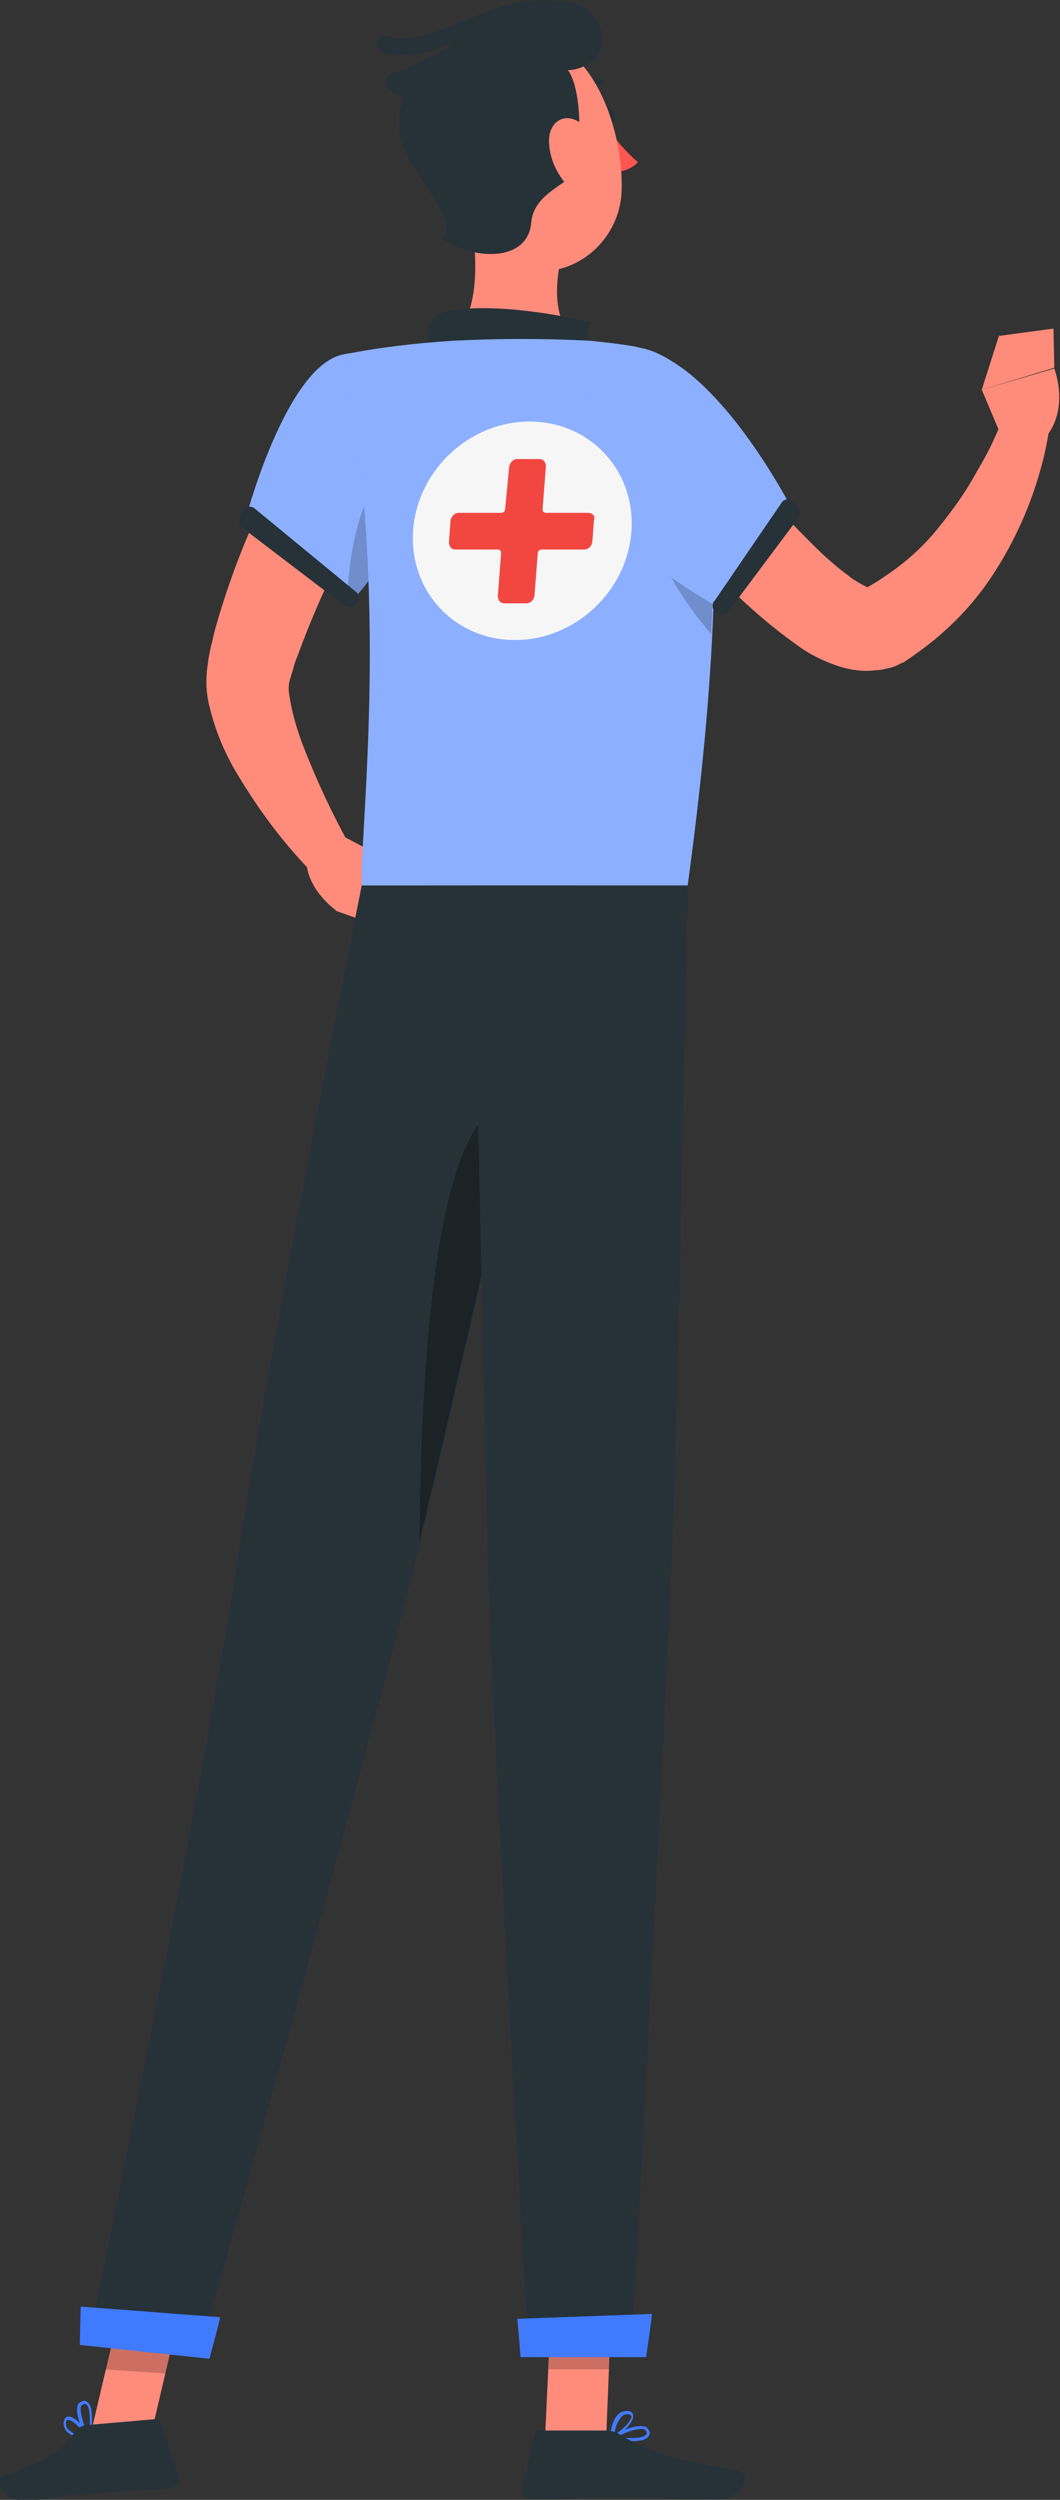 <?xml version="1.0" encoding="UTF-8"?> <!-- Generator: Adobe Illustrator 21.1.0, SVG Export Plug-In . SVG Version: 6.00 Build 0) --> <svg xmlns="http://www.w3.org/2000/svg" xmlns:xlink="http://www.w3.org/1999/xlink" id="Character" x="0px" y="0px" viewBox="0 0 130.1 306.6" style="enable-background:new 0 0 130.1 306.6;" xml:space="preserve"><rect x="0" y="0" width="130.1" height="306.6" fill="#333333" stroke="none"/> <style type="text/css"> .st0{fill:#FF8B7B;} .st1{fill:#263238;} .st2{fill:#FF5652;} .st3{fill:#407BFF;} .st4{opacity:0.4;fill:#FFFFFF;enable-background:new ;} .st5{opacity:0.2;enable-background:new ;} .st6{opacity:0.3;enable-background:new ;} .st7{fill:#F7F6F7;} .st8{fill:#F24741;} </style> <title>3499478-1</title> <path class="st0" d="M48.8,55c-2.3,4-4.6,8.3-6.7,12.6c-2.1,4.2-4,8.5-5.6,12.9C36.3,81,36.1,81.5,36,82l-0.4,1.3 c-0.2,0.6-0.2,1.3-0.1,1.9c0.3,2.1,0.9,4.1,1.6,6c1.7,4.4,3.7,8.7,6,12.8l-4.5,3.3c-3.7-3.7-6.8-7.9-9.5-12.4 c-1.5-2.5-2.6-5.1-3.3-7.9c-0.5-1.8-0.6-3.6-0.3-5.5l0.1-0.8l0.1-0.5l0.2-1c0.2-0.6,0.3-1.3,0.5-2c1.4-5,3.2-9.9,5.4-14.6 c1.1-2.3,2.2-4.6,3.4-6.9s2.4-4.4,3.8-6.7L48.8,55z"></path> <path class="st0" d="M42,102.5l4.9,2.6l-5.6,6.6c0,0-3.5-2.4-3.7-6L42,102.5z"></path> <polygon class="st0" points="53.4,109.1 47.4,113.9 41.2,111.7 46.8,105.1 "></polygon> <ellipse transform="matrix(0.98 -0.199 0.199 0.98 -1.324 15.158)" class="st1" cx="74.7" cy="14.2" rx="0.7" ry="1.1"></ellipse> <path class="st2" d="M74.4,15.4c1.1,1.7,2.4,3.2,3.9,4.5c-0.7,0.7-1.7,1.2-2.7,1.1L74.4,15.4z"></path> <path class="st0" d="M123.2,54.2l-2.7-6.4l8.9-2.6c0,0,2.2,5.6-1.8,9.2L123.2,54.2z"></path> <polygon class="st0" points="122.6,41.2 129.3,40.3 129.4,45.1 120.5,47.8 "></polygon> <path class="st1" d="M71.1,11.5c-0.2,0-0.4-0.1-0.4-0.3c0-0.1,0-0.2,0.1-0.3c0.8-0.9,1.9-1.3,3-1.2c0.2,0,0.3,0.2,0.3,0.4 c0,0.2-0.2,0.3-0.4,0.3l0,0c-0.9-0.1-1.8,0.3-2.4,1C71.3,11.5,71.2,11.5,71.1,11.5z"></path> <path class="st0" d="M57.5,25.1c1.1,5.5,1.7,13.1-2.1,16.7c0,0,1.5,5.6,11.7,5.6c11.2,0,5.4-4.9,5.4-4.9c-4.6-1.4-4.6-6.7-3.6-11 L57.5,25.1z"></path> <path class="st1" d="M53.3,45.5c-1-1.4-1-5.9,0.1-6.7c1.7-1.3,9.1-1.6,19,0.7c-1.1,4.3,1.2,6.6,1.2,6.6L53.3,45.5z"></path> <path class="st3" d="M77.4,299.4c1,0,1.9-0.1,2.2-0.6c0.2-0.2,0.2-0.5,0-0.8c-0.1-0.2-0.3-0.4-0.6-0.4c-1.3-0.3-3.9,1.1-4,1.2 c-0.1,0.1-0.1,0.2-0.1,0.2c0,0,0.1,0.1,0.1,0.1C75.9,299.3,76.6,299.4,77.4,299.4z M78.6,297.9c0.1,0,0.2,0,0.3,0 c0.1,0,0.3,0.1,0.4,0.3c0.1,0.2,0.1,0.3,0,0.4c-0.4,0.5-2.2,0.5-3.6,0.3C76.6,298.4,77.6,298,78.6,297.9L78.6,297.9z"></path> <path class="st3" d="M75.1,299.1L75.1,299.1c1-0.4,2.8-2,2.6-2.9c0-0.2-0.2-0.5-0.7-0.5c-0.4,0-0.7,0.1-1,0.3 c-1,0.8-1.1,2.8-1.2,2.9c0,0.1,0,0.1,0.1,0.2C75.1,299.1,75.1,299.1,75.1,299.1z M77,296.1h0.1c0.3,0,0.3,0.2,0.4,0.2 c0.1,0.5-1.1,1.8-2.1,2.3c0.1-0.9,0.4-1.7,1-2.3C76.5,296.2,76.7,296.1,77,296.1L77,296.1z"></path> <polygon class="st0" points="66.9,299 74.4,299 75.1,281.6 67.7,281.6 "></polygon> <path class="st1" d="M74.4,298.1h-8.2c-0.3,0-0.6,0.2-0.6,0.5l-1.5,6.6c-0.1,0.6,0.2,1.2,0.8,1.3c0.1,0,0.2,0,0.3,0 c2.9,0,7.2-0.2,10.9-0.2c4.3,0,7.1,0.2,12.1,0.2c3.1,0,3.9-3.1,2.6-3.4c-5.9-1.3-9.6-1.4-14.7-4.5C75.6,298.3,75,298.1,74.4,298.1z"></path> <path class="st3" d="M42,43.5c-7,1.6-11.9,20.3-11.9,20.3l13.1,9.9c3.6-3.9,6.2-8.7,7.5-13.8C53.2,50.5,49.2,41.8,42,43.5z"></path> <path class="st4" d="M42,43.5c-7,1.6-11.9,20.3-11.9,20.3l13.1,9.9c3.6-3.9,6.2-8.7,7.5-13.8C53.2,50.5,49.2,41.8,42,43.5z"></path> <path class="st0" d="M83.3,48.9c4,4.4,7.9,8.8,11.8,13.1c2,2.1,4,4.2,5.9,6c1,0.9,1.9,1.7,3,2.5c0.7,0.6,1.6,1.1,2.4,1.5 c0.2,0.1,0.3,0.1,0.1,0.1c-0.1,0-0.3,0.1-0.4,0.1H106l0,0h0.1l0.4-0.2c1.1-0.6,2.1-1.3,3.1-2c2.1-1.5,4-3.3,5.6-5.3 c1.7-2.1,3.3-4.3,4.6-6.7c0.7-1.2,1.4-2.4,2-3.7s1.2-2.6,1.6-3.8l5.5,1.2c-0.2,1.6-0.5,3.2-0.9,4.8c-1.2,4.7-3.1,9.2-5.7,13.3 c-1.8,2.9-4,5.5-6.5,7.7c-1.3,1.2-2.7,2.2-4.1,3.2l-0.6,0.4l-0.1,0.1l-0.3,0.1l-0.6,0.3c-0.4,0.2-0.8,0.3-1.3,0.4 c-0.4,0.1-0.8,0.2-1.3,0.2c-1.5,0.2-2.9,0-4.3-0.4c-1.9-0.6-3.8-1.5-5.4-2.7c-1.4-1-2.7-2-4-3.1c-2.5-2.1-4.7-4.3-6.9-6.4 c-4.3-4.4-8.3-8.9-12.2-13.4L83.3,48.9z"></path> <path class="st5" d="M48,56.7c-3.8,3.8-5.1,10.6-5.4,16.6l0.6,0.5c3.7-3.9,6.2-8.7,7.5-13.8c0.1-0.6,0.3-1.1,0.4-1.7L48,56.7z"></path> <path class="st1" d="M29.7,62.8l-0.3,0.7c-0.2,0.4,0,0.9,0.3,1.2l12.6,9.6c0.4,0.3,1.1,0.3,1.4-0.2l0.1-0.1c0.4-0.4,0.3-1.1-0.1-1.4 c0,0,0,0,0,0L31.3,62.4c-0.4-0.4-1.1-0.3-1.4,0.1C29.8,62.6,29.7,62.7,29.7,62.8z"></path> <path class="st3" d="M86.4,51c1.5,8.1,2.5,24.7-2,57.6h-40c-0.3-6.1,3.6-36.1-2.3-65.1c4.4-0.9,8.9-1.4,13.4-1.7 c5.7-0.3,11.3-0.3,17,0c1.9,0.2,3.7,0.4,5.4,0.7C82.1,43.3,85.5,46.7,86.4,51z"></path> <path class="st4" d="M86.4,51c1.5,8.1,2.5,24.7-2,57.6h-40c-0.3-6.1,3.6-36.1-2.3-65.1c4.4-0.9,8.9-1.4,13.4-1.7 c5.7-0.3,11.3-0.3,17,0c1.9,0.2,3.7,0.4,5.4,0.7C82.1,43.3,85.5,46.7,86.4,51z"></path> <path class="st5" d="M80.2,63l7.2-1.7c0.2,4.4,0.2,9.8-0.1,16.5C84.1,74,79.8,68,80.2,63z"></path> <polygon class="st5" points="75.1,281.6 74.8,290.6 67.3,290.6 67.7,281.6 "></polygon> <path class="st0" d="M54,17.1c1.9,7.2,2.7,11.5,7.1,14.5c6.7,4.5,15-0.7,15.2-8.3c0.2-6.8-3-17.4-10.6-18.9 c-5.5-1.1-10.8,2.5-11.9,8C53.5,14,53.5,15.6,54,17.1z"></path> <path class="st1" d="M70.6,18.7c0.9-1.6,0.6-8.2-0.9-10.1c2.4,0,5.1-2.2,4-5.1c-1.8-5-8-3.6-12.9-1.2c-4,2-8.5,5.7-12.5,6.6 c-0.6,0.1-1,0.8-0.9,1.4c0.1,0.3,0.2,0.5,0.5,0.7c0.5,0.4,1.1,0.7,1.6,1c-1,2.6-0.6,5.6,0.9,7.9c2.6,4.3,5.5,7.4,3.9,9.4 c4,2.7,10.5,2.8,10.9-2S73,22.2,70.6,18.7z"></path> <path class="st1" d="M49.4,6.8c-0.8,0-1.5-0.1-2.3-0.3c-0.6-0.1-0.9-0.7-0.8-1.3c0.1-0.6,0.7-0.9,1.3-0.8c0.1,0,0.2,0,0.2,0.1 c2.4,0.8,5.9-0.6,9.3-2c1.4-0.6,2.9-1.2,4.2-1.6c2.8-0.8,6.8-1.5,9.5,0c1.4,0.8,2.4,2.1,2.7,3.7c0.1,0.6-0.2,1.1-0.8,1.3 s-1.1-0.2-1.3-0.8c-0.2-1-0.8-1.9-1.7-2.4c-1.6-0.9-4.4-0.9-7.9,0.2c-1.3,0.4-2.6,0.9-4,1.5C55,5.6,52,6.8,49.4,6.8z"></path> <path class="st0" d="M67.4,17.6c0.1,1.9,0.9,3.6,2.1,5c1.6,1.8,3.3,0.7,3.6-1.5c0.3-2-0.3-5.3-2.3-6.3S67.2,15.4,67.4,17.6z"></path> <path class="st3" d="M11.3,296.8c0-1-0.1-1.9-0.6-2.2c-0.2-0.2-0.5-0.2-0.8,0c-0.2,0.1-0.4,0.3-0.4,0.6c-0.3,1.2,1.1,3.9,1.2,4 c0.1,0.1,0.2,0.1,0.2,0.1c0,0,0.1-0.1,0.1-0.1C11.2,298.3,11.3,297.5,11.3,296.8z M9.9,295.6c0-0.1,0-0.2,0-0.3 c0-0.1,0.1-0.3,0.3-0.4c0.2-0.1,0.3-0.1,0.4,0c0.5,0.4,0.5,2.2,0.3,3.6C10.3,297.6,10,296.6,9.9,295.6L9.9,295.6z"></path> <path class="st3" d="M11.1,299C11.1,299,11.1,299,11.1,299c-0.4-1-2-2.8-2.8-2.6c-0.2,0-0.4,0.2-0.5,0.7c0,0.4,0.1,0.7,0.3,1 c0.8,1,2.8,1.2,2.9,1.2c0.1,0,0.1,0,0.2-0.1C11.1,299.1,11.1,299.1,11.1,299z M8.1,297.2c0,0,0-0.1,0-0.1c0-0.3,0.2-0.3,0.2-0.3 c0.5-0.1,1.8,1.1,2.3,2.1c-0.9-0.1-1.7-0.4-2.3-1C8.1,297.6,8.1,297.4,8.1,297.2L8.1,297.2z"></path> <polygon class="st0" points="11,299.1 18.3,299.6 22.4,282.1 15.1,281.6 "></polygon> <path class="st1" d="M11,297.4l8.1-0.7c0.3,0,0.6,0.2,0.7,0.5l2.1,6.5c0.2,0.6-0.1,1.2-0.7,1.4c-0.1,0-0.2,0-0.3,0.1 c-2.9,0.2-7.2,0.4-10.9,0.7c-4.3,0.4-1.5,0.4-6.6,0.8c-3.1,0.3-4.2-2.8-2.9-3.1c5.7-1.8,6.8-3,8.7-5.3 C9.7,297.6,10.3,297.4,11,297.4z"></path> <polygon class="st5" points="22.4,282.1 20.3,291.1 12.9,290.6 15.1,281.6 "></polygon> <path class="st1" d="M70.2,108.6c0,0-13.2,57.5-18.2,78.8c-5.5,23.4-27.4,100.9-27.4,100.9l-13.4-2.9c0,0,13.4-63.6,18.3-96.3 c3.8-25.1,14.9-80.5,14.9-80.5L70.2,108.6z"></path> <path class="st3" d="M27,284.2c0.1,0-1.3,5.1-1.3,5.1l-15.9-1.7l0.1-4.7L27,284.2z"></path> <path class="st6" d="M62.5,135.2c-9.4,1.3-10.9,34.5-11,53.9c0.1-0.6,0.3-1.2,0.4-1.8c2.8-11.6,7.9-34.1,12.1-52.1 C63.5,135.2,63,135.1,62.5,135.2z"></path> <path class="st1" d="M84.4,108.6c0,0-1,56-1.8,78.8c-0.9,23.7-5.1,101.5-5.1,101.5H64.9c0,0-4.5-76.4-5.1-99.7 c-0.6-25.4-1.7-80.6-1.7-80.6L84.4,108.6z"></path> <path class="st3" d="M80,283.8c0.1,0-0.7,5.3-0.7,5.3H63.9l-0.4-4.7L80,283.8z"></path> <path class="st3" d="M70.7,53.5c-3.6,9.7,18.2,21.4,18.2,21.4l8.5-12.1c0,0-6.1-12.1-13.6-17.6C74.5,38.5,73.4,46.1,70.7,53.5z"></path> <path class="st4" d="M70.7,53.5c-3.6,9.7,18.2,21.4,18.2,21.4l8.5-12.1c0,0-6.1-12.1-13.6-17.6C74.5,38.5,73.4,46.1,70.7,53.5z"></path> <path class="st1" d="M97.5,61.7l0.5,0.6c0.3,0.4,0.3,0.9,0,1.2L89.4,75c-0.3,0.4-0.9,0.5-1.3,0.3L88,75.2c-0.5-0.3-0.7-0.9-0.4-1.4 c0,0,0-0.1,0.1-0.1l8.2-12c0.3-0.5,0.9-0.6,1.4-0.3C97.3,61.5,97.4,61.6,97.5,61.7z"></path> <path class="st7" d="M77.5,65.1c-0.5,7.4-6.9,13.4-14.3,13.4c-7.4,0-13-6-12.5-13.4c0.5-7.4,6.9-13.4,14.3-13.4S78,57.7,77.5,65.1 L77.5,65.1z"></path> <path class="st8" d="M72.2,62.9H67c-0.3,0-0.4-0.2-0.4-0.5l0,0l0.4-5.2c0-0.5-0.3-0.9-0.8-0.9c0,0,0,0,0,0h-2.7 c-0.5,0-0.9,0.4-1,0.9c0,0,0,0,0,0L62,62.4c0,0.3-0.2,0.5-0.5,0.5l0,0h-5.2c-0.5,0-0.9,0.4-1,0.9v0l-0.2,2.7c0,0.5,0.3,0.9,0.8,0.9 c0,0,0,0,0,0h5.2c0.3,0,0.4,0.2,0.4,0.5l0,0l-0.4,5.2c0,0.5,0.3,0.9,0.8,0.9c0,0,0,0,0,0h2.7c0.5,0,0.9-0.4,1-0.9c0,0,0,0,0,0 l0.4-5.2c0-0.3,0.2-0.5,0.5-0.5l0,0h5.2c0.5,0,0.9-0.4,1-0.9c0,0,0,0,0,0l0.2-2.7C73.1,63.3,72.7,62.9,72.2,62.9L72.2,62.9 L72.2,62.9z"></path> </svg> 